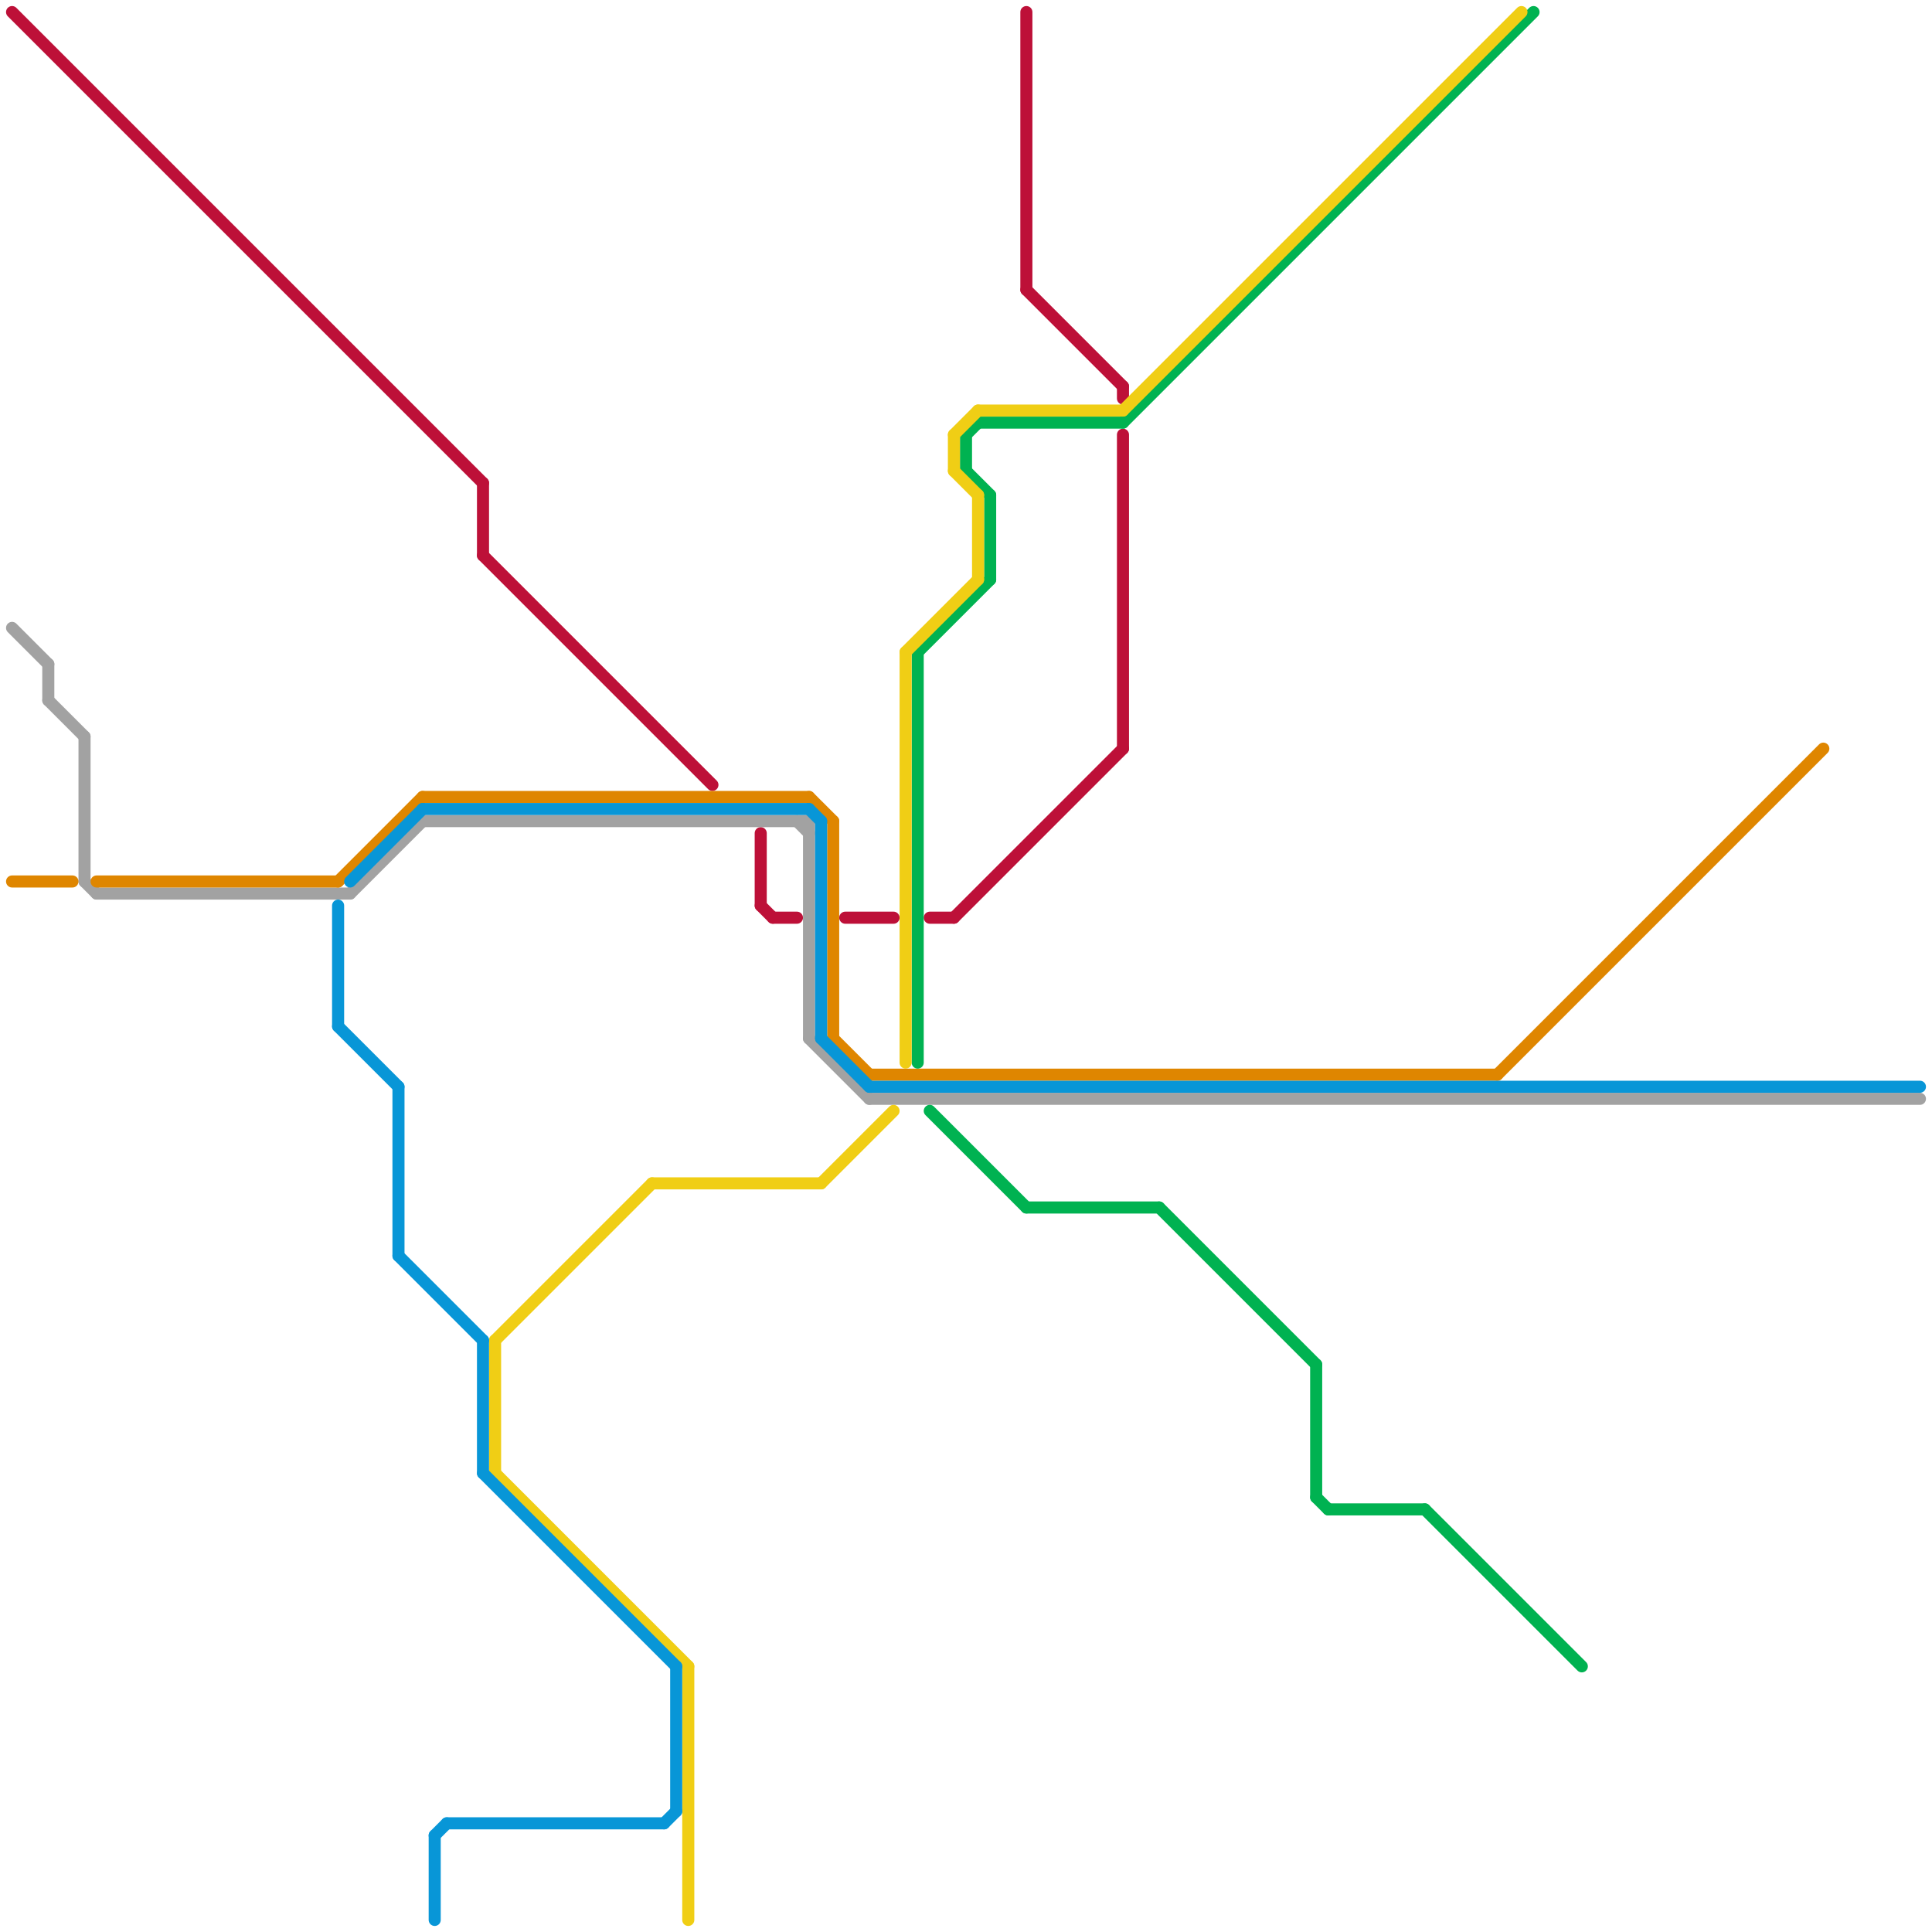 
<svg version="1.1" xmlns="http://www.w3.org/2000/svg" viewBox="0 0 160 160">
<style>text { font: 1px Helvetica; font-weight: 600; white-space: pre; dominant-baseline: central; } line { stroke-width: 1; fill: none; stroke-linecap: round; stroke-linejoin: round; } .c0 { stroke: #bd1038 } .c1 { stroke: #a2a2a2 } .c2 { stroke: #df8600 } .c3 { stroke: #00b251 } .c4 { stroke: #f0ce15 } .c5 { stroke: #0896d7 }</style><defs><g id="wm-xf"><circle r="1.2" fill="#000"/><circle r="0.9" fill="#fff"/><circle r="0.6" fill="#000"/><circle r="0.3" fill="#fff"/></g><g id="wm"><circle r="0.6" fill="#000"/><circle r="0.3" fill="#fff"/></g></defs><line class="c0" x1="40" y1="46" x2="59" y2="65"/><line class="c0" x1="63" y1="69" x2="63" y2="75"/><line class="c0" x1="85" y1="24" x2="93" y2="32"/><line class="c0" x1="93" y1="36" x2="93" y2="62"/><line class="c0" x1="40" y1="40" x2="40" y2="46"/><line class="c0" x1="70" y1="76" x2="74" y2="76"/><line class="c0" x1="79" y1="76" x2="93" y2="62"/><line class="c0" x1="85" y1="1" x2="85" y2="24"/><line class="c0" x1="64" y1="76" x2="66" y2="76"/><line class="c0" x1="1" y1="1" x2="40" y2="40"/><line class="c0" x1="93" y1="32" x2="93" y2="33"/><line class="c0" x1="63" y1="75" x2="64" y2="76"/><line class="c0" x1="77" y1="76" x2="79" y2="76"/><line class="c1" x1="1" y1="52" x2="4" y2="55"/><line class="c1" x1="72" y1="91" x2="159" y2="91"/><line class="c1" x1="29" y1="74" x2="35" y2="68"/><line class="c1" x1="66" y1="68" x2="67" y2="69"/><line class="c1" x1="4" y1="58" x2="7" y2="61"/><line class="c1" x1="4" y1="55" x2="4" y2="58"/><line class="c1" x1="35" y1="68" x2="67" y2="68"/><line class="c1" x1="67" y1="68" x2="67" y2="86"/><line class="c1" x1="67" y1="86" x2="72" y2="91"/><line class="c1" x1="8" y1="74" x2="29" y2="74"/><line class="c1" x1="7" y1="73" x2="8" y2="74"/><line class="c1" x1="7" y1="61" x2="7" y2="73"/><line class="c2" x1="69" y1="86" x2="72" y2="89"/><line class="c2" x1="1" y1="73" x2="6" y2="73"/><line class="c2" x1="28" y1="73" x2="35" y2="66"/><line class="c2" x1="67" y1="66" x2="69" y2="68"/><line class="c2" x1="35" y1="66" x2="67" y2="66"/><line class="c2" x1="124" y1="89" x2="151" y2="62"/><line class="c2" x1="69" y1="68" x2="69" y2="86"/><line class="c2" x1="8" y1="73" x2="28" y2="73"/><line class="c2" x1="72" y1="89" x2="124" y2="89"/><line class="c3" x1="80" y1="36" x2="81" y2="35"/><line class="c3" x1="80" y1="36" x2="80" y2="39"/><line class="c3" x1="85" y1="100" x2="96" y2="100"/><line class="c3" x1="109" y1="113" x2="109" y2="124"/><line class="c3" x1="93" y1="35" x2="127" y2="1"/><line class="c3" x1="109" y1="124" x2="110" y2="125"/><line class="c3" x1="76" y1="54" x2="76" y2="88"/><line class="c3" x1="80" y1="39" x2="82" y2="41"/><line class="c3" x1="82" y1="41" x2="82" y2="48"/><line class="c3" x1="110" y1="125" x2="118" y2="125"/><line class="c3" x1="76" y1="54" x2="82" y2="48"/><line class="c3" x1="118" y1="125" x2="131" y2="138"/><line class="c3" x1="96" y1="100" x2="109" y2="113"/><line class="c3" x1="77" y1="92" x2="85" y2="100"/><line class="c3" x1="81" y1="35" x2="93" y2="35"/><line class="c4" x1="54" y1="98" x2="68" y2="98"/><line class="c4" x1="41" y1="111" x2="41" y2="122"/><line class="c4" x1="57" y1="138" x2="57" y2="159"/><line class="c4" x1="79" y1="36" x2="79" y2="39"/><line class="c4" x1="41" y1="111" x2="54" y2="98"/><line class="c4" x1="93" y1="34" x2="126" y2="1"/><line class="c4" x1="79" y1="39" x2="81" y2="41"/><line class="c4" x1="41" y1="122" x2="57" y2="138"/><line class="c4" x1="81" y1="41" x2="81" y2="48"/><line class="c4" x1="75" y1="54" x2="75" y2="88"/><line class="c4" x1="79" y1="36" x2="81" y2="34"/><line class="c4" x1="75" y1="54" x2="81" y2="48"/><line class="c4" x1="81" y1="34" x2="93" y2="34"/><line class="c4" x1="68" y1="98" x2="74" y2="92"/><line class="c5" x1="35" y1="67" x2="67" y2="67"/><line class="c5" x1="36" y1="152" x2="36" y2="159"/><line class="c5" x1="33" y1="90" x2="33" y2="104"/><line class="c5" x1="68" y1="68" x2="68" y2="86"/><line class="c5" x1="37" y1="151" x2="55" y2="151"/><line class="c5" x1="28" y1="75" x2="28" y2="85"/><line class="c5" x1="29" y1="73" x2="35" y2="67"/><line class="c5" x1="68" y1="86" x2="72" y2="90"/><line class="c5" x1="28" y1="85" x2="33" y2="90"/><line class="c5" x1="72" y1="90" x2="159" y2="90"/><line class="c5" x1="40" y1="111" x2="40" y2="122"/><line class="c5" x1="36" y1="152" x2="37" y2="151"/><line class="c5" x1="40" y1="122" x2="56" y2="138"/><line class="c5" x1="55" y1="151" x2="56" y2="150"/><line class="c5" x1="56" y1="138" x2="56" y2="150"/><line class="c5" x1="33" y1="104" x2="40" y2="111"/><line class="c5" x1="67" y1="67" x2="68" y2="68"/>
</svg>
